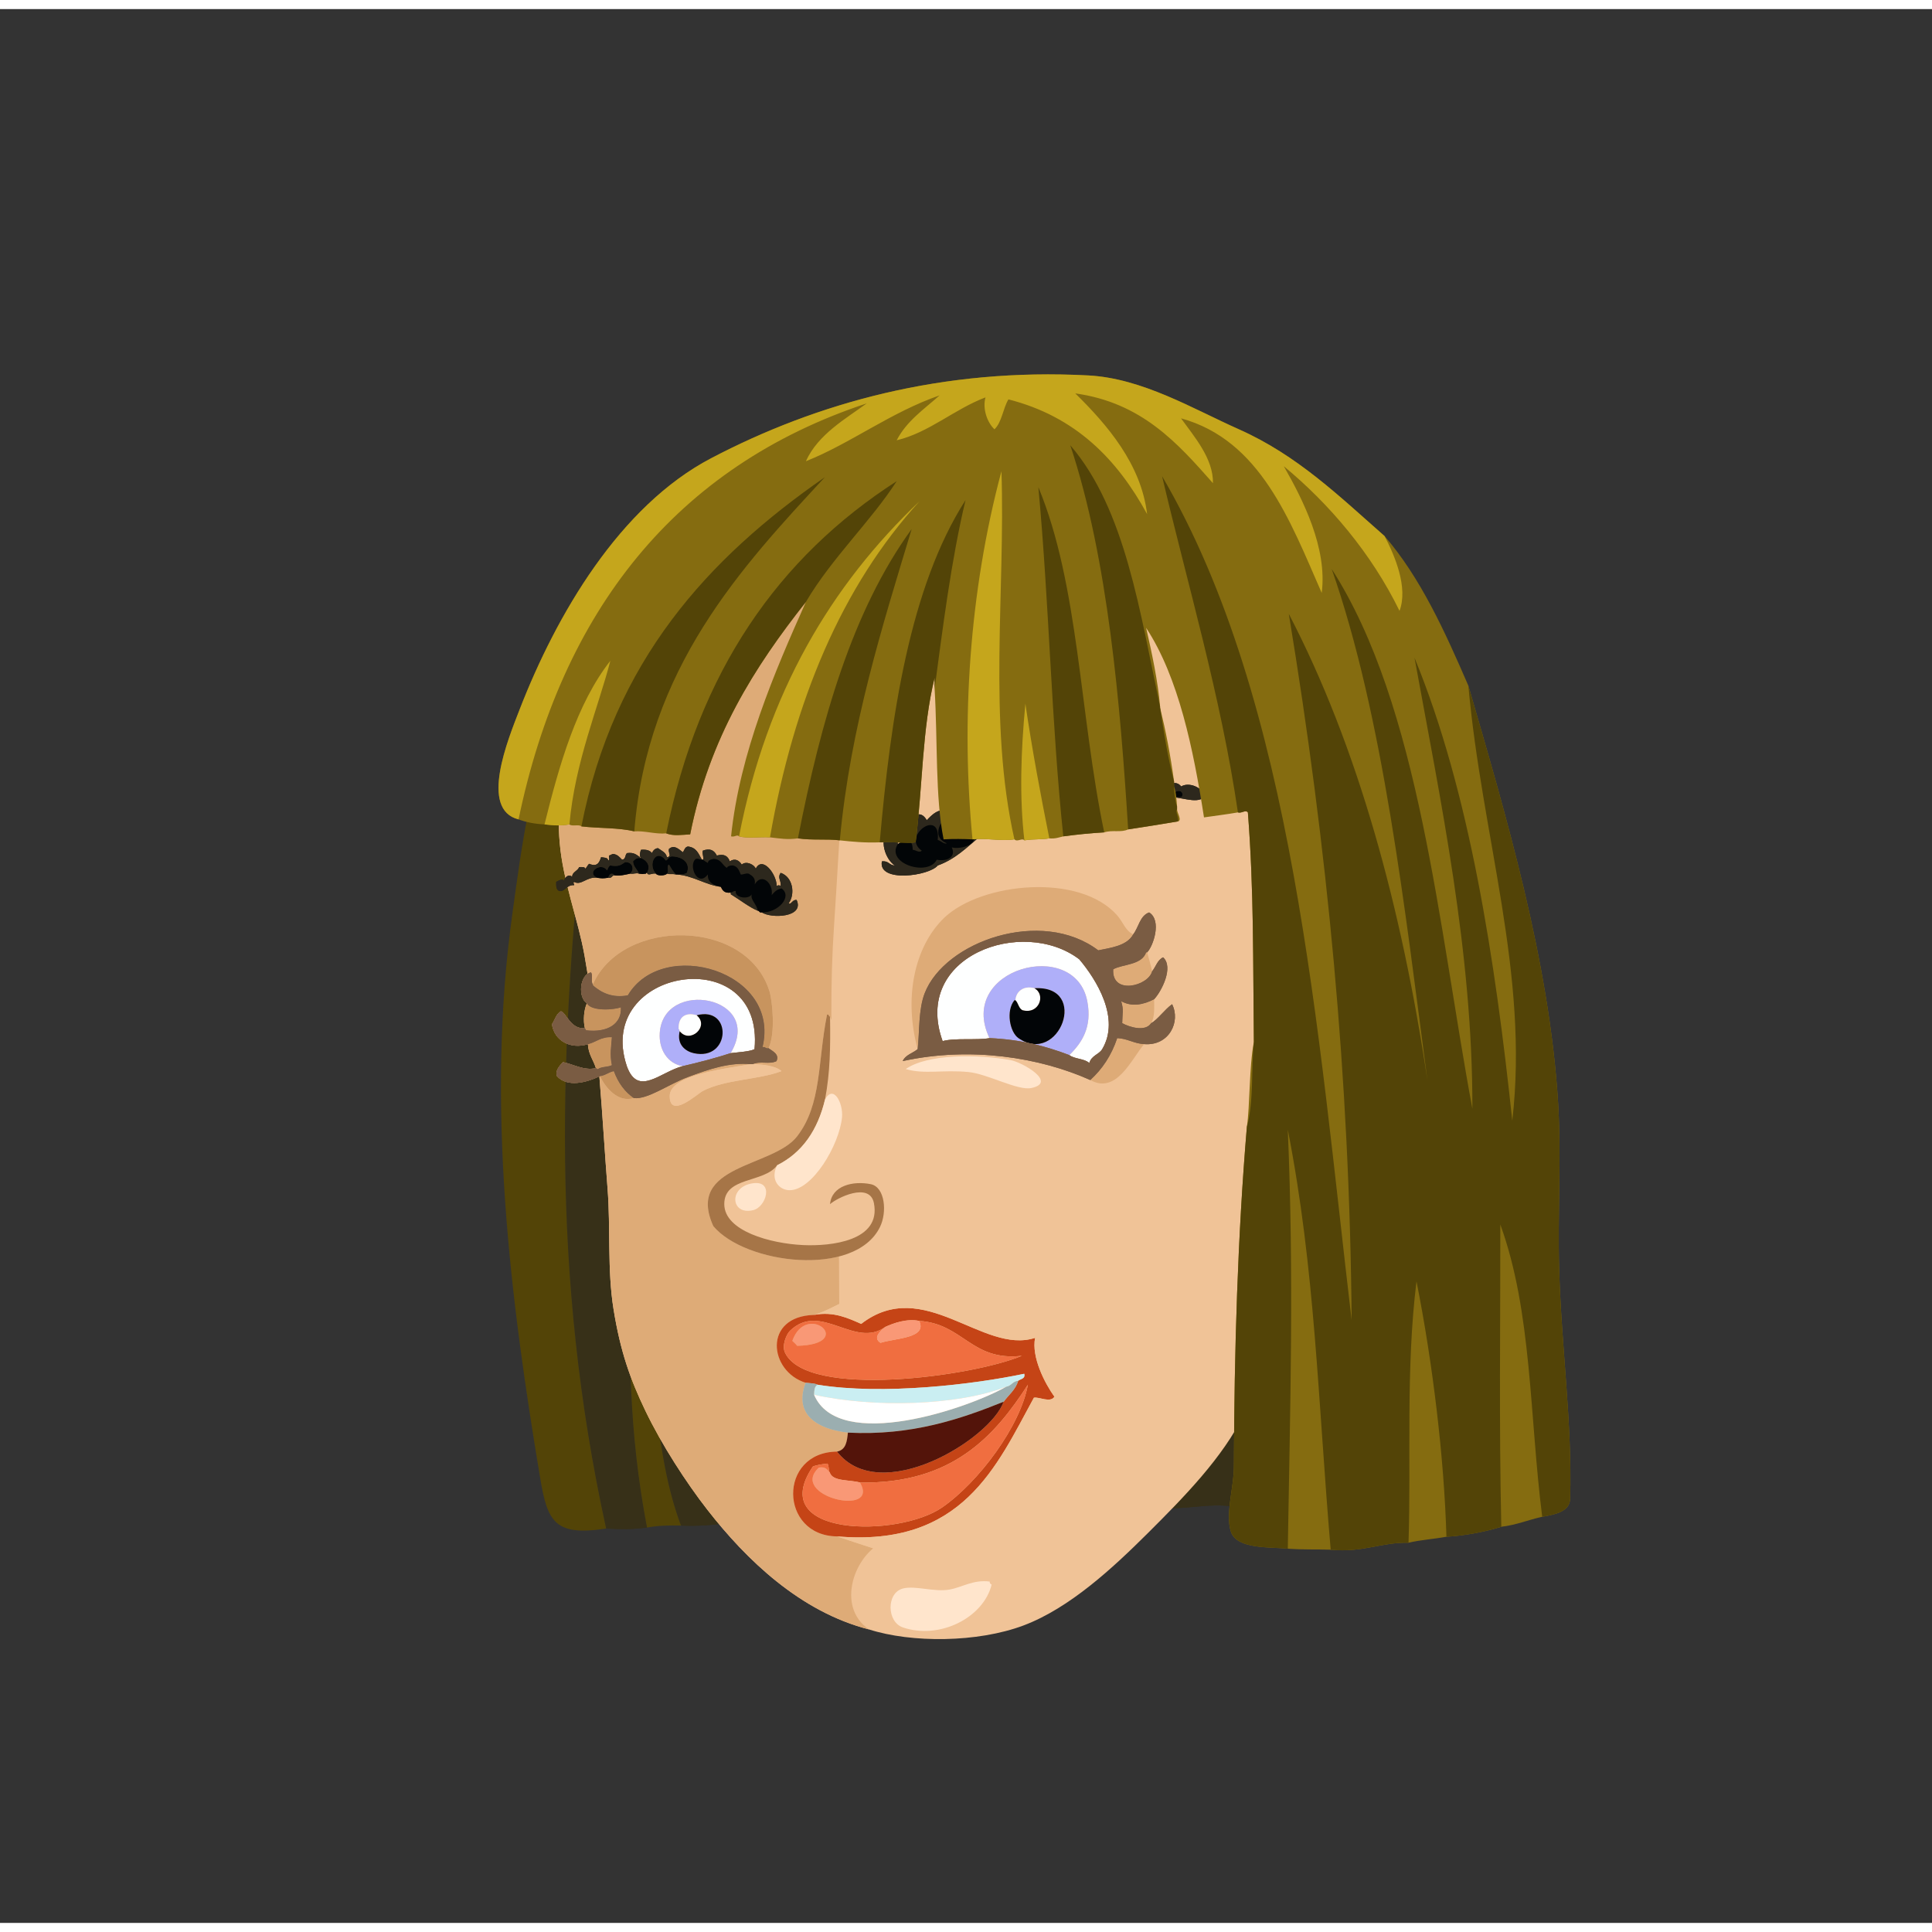 <svg xmlns="http://www.w3.org/2000/svg" width="387.295px" height="387.295px" viewBox="0 0 464.75 460.38"><rect x="0" y="0" width="464.75" height="460.38" fill="#333333" stroke="none"/><g transform="translate(24 24)"><g id="hair2"><g fill="" id="hair2" transform=""><g id="w02x">					<g>						<path fill-rule="evenodd" fill="#373018" d="M273.005,336.231c-6.958-0.97-12.009,0.997-18.96,0.239        c2.225-8.09,2.761-19.312,8.16-24.96c2.751-5.705,2.511-17.987,7.92-21.6c4.823-3.221,14.158-5.997,12.96,4.56        c2.437,0.844,4.419,2.141,4.8,5.04c10.89,2.718,2.032,35.834-7.92,36c-1.431,0.024-2.376-0.546-3.36-1.199        C275.774,335.321,273.43,334.816,273.005,336.231z"/>						<path fill-rule="evenodd" fill="#373018" d="M120.604,146.394c0.88,0,1.76,0,2.641,0c-0.268,29.018-5.025,63.091-2.641,89.277        c0.48-7.265-1.075-17.116,4.32-20.16c0.832,28.08,2.936,56.966,10.8,84c4.869-3.764,9.883,2.385,9.36,7.681        c5.198-1.736,7.414,3.391,7.68,8.16c9.381,1.339,5.411,16.028,9.84,22.319c-7.326,2.046-15.135,3.475-22.8,3.12        c-7.812-20.953-5.425-44.917-11.76-65.76c-1.022,22.291-0.798,43.274,3.6,66.24c-3.705,0.483-5.971,0.403-9.84,0.239        c-13.331-60.826-11.47-116.519-4.56-177.838c1.118-0.318,1.064,0.535,1.439,0.96        C119.04,158.08,119.95,152.961,120.604,146.394z"/>						<g>							<path fill-rule="evenodd" fill="#373018" d="M273.005,336.231c-6.958-0.97-12.009,0.997-18.96,0.239         c2.225-8.09,2.761-19.312,8.16-24.96c2.751-5.705,2.511-17.987,7.92-21.6c4.823-3.221,14.158-5.997,12.96,4.56         c2.437,0.844,4.419,2.141,4.8,5.04c10.89,2.718,2.032,35.834-7.92,36c-1.431,0.024-2.376-0.546-3.36-1.199         C275.774,335.321,273.43,334.816,273.005,336.231z"/>							<path fill-rule="evenodd" fill="#373018" d="M120.604,146.394c0.88,0,1.76,0,2.641,0         c-0.268,29.018-5.025,63.091-2.641,89.277c0.48-7.265-1.075-17.116,4.32-20.16c0.832,28.08,2.936,56.966,10.8,84         c4.869-3.764,9.883,2.385,9.36,7.681c5.198-1.736,7.414,3.391,7.68,8.16c9.381,1.339,5.411,16.028,9.84,22.319         c-7.326,2.046-15.135,3.475-22.8,3.12c-7.812-20.953-5.425-44.917-11.76-65.76c-1.022,22.291-0.798,43.274,3.6,66.24         c-3.705,0.483-5.971,0.403-9.84,0.239c-13.331-60.826-11.47-116.519-4.56-177.838c1.118-0.318,1.064,0.535,1.439,0.96         C119.04,158.08,119.95,152.961,120.604,146.394z"/>						</g>					</g>					<path fill-rule="evenodd" fill="#534407" d="M120.604,146.394c-0.654,6.567-1.564,11.687-1.92,18.239       c-0.375-0.425-0.321-1.278-1.439-0.96c-6.91,61.319-8.771,117.012,4.56,177.838c-12.296,1.897-14.1-1.601-15.84-12       c-7.272-43.446-13.092-90.083-6.72-135.838c2.205-15.833,4.536-35.133,11.52-47.52c0.556,1.176,0.398,1.643,0.48,3.359       c0.542,0.526,0.563-1.505,1.92-0.96c0.333,0.675,0.634,1.38,0.239,2.16C115.866,149.335,116.91,146.539,120.604,146.394z"/>					<path fill-rule="evenodd" fill="#534407" d="M139.805,340.791c-2.949-0.068-5.736,0.023-8.16,0.48       c-4.397-22.966-4.622-43.949-3.6-66.24C134.38,295.874,131.993,319.838,139.805,340.791z"/>					<path fill-rule="evenodd" fill="#534407" d="M273.005,336.231c0.425-1.415,2.77-0.91,3.6-1.92       c0.984,0.653,1.93,1.224,3.36,1.199c9.952-0.166,18.81-33.282,7.92-36c-0.381-2.899-2.363-4.196-4.8-5.04       c1.198-10.557-8.137-7.78-12.96-4.56c-5.409,3.612-5.169,15.895-7.92,21.6c-5.399,5.648-5.936,16.87-8.16,24.96       c-7.907,0.401-17.987,1.831-26.16-0.96c0.384-1.136,2.158-0.882,3.36-1.199c-18.796-0.782-42.456,1.824-61.2,0.96       c-3.549-0.164-5,0.242-7.44,2.399c-4.429-6.291-0.459-20.98-9.84-22.319c-0.266-4.77-2.481-9.896-7.68-8.16       c0.522-5.296-4.491-11.444-9.36-7.681c-7.864-27.034-9.968-55.92-10.8-84c-5.396,3.044-3.84,12.896-4.32,20.16       c-2.385-26.186,2.373-60.26,2.641-89.277c2.605,0.515,6.317-0.078,8.64,0.72c23.205-10.6,59.266-14.031,86.88-13.2       c0,2.4,0,4.8,0,7.2c30.327,3.063,66.799-9.096,73.68,17.52c0.358,1.384,0.998,2.971,1.44,4.32       c6.834,20.834,5.304,45.039,6.479,67.198c0.658,12.392,6.039,21.54,8.16,32.64c4.346,22.732,0.151,44.684-5.279,62.88       c-3.243,0.758-6.604,1.396-9.841,2.16c5.356-0.819,6.088,7.497,0.24,6.72c-0.264,0.358,1.312,0.919,0.72,2.4       C288.546,340.126,279.652,336.71,273.005,336.231z"/>				</g>				</g></g><g id="head"><g fill="" id="head" transform=""><g id="w01">					<g>						<path fill="#F0C397" d="M215.269,75.138c-6.372-0.436-17.431,0.516-24.24,1.92c-21.273,4.393-37.566,14.768-49.92,27.121        c-14.961,14.962-33.078,41.033-30.479,72.239c0.787,9.466,4.43,18.475,5.998,27.36c3.434,19.44,4.221,39.442,5.521,55.92        c0.756,9.586-0.09,19.566,1.439,29.041c1.645,10.182,3.992,16.814,7.68,24.479c3.947,8.203,9.791,17.225,14.881,23.76        c9.395,12.064,22.367,24.566,38.879,28.801c10.26,3.289,26.143,3.201,37.199-0.959c11.092-4.174,21.496-13.859,29.762-22.08        c8.588-8.545,18.27-18.359,23.279-28.801c3.135-6.535,6.086-14.68,9.119-22.801c2.617-6.998,5.07-19.279,5.521-26.639        c0.563-9.209,0.582-17.258,2.398-26.16c1.799-8.814,4.199-17.451,5.521-26.16c5.35-35.28,4.018-73.338-9.361-97.44        C274.913,90.319,250.784,75.375,215.269,75.138z"/>					</g>					<g>						<g>							<path fill-rule="evenodd" fill="#DEAB77" d="M215.269,75.138c-14.421,11.627-23.755,28.255-30.48,47.761         c-0.904,2.623-1.641,5.7-2.16,8.399c-3.854,20.059-4.426,42.213-6,65.28c-1.914,28.085,1.053,54.306,1.201,80.88         c0.129,23.158-0.357,46.602,10.799,67.201c-7.016,2.984-11.705,15.568-3.6,21.119c-16.512-4.234-29.484-16.736-38.879-28.801         c-5.09-6.535-10.934-15.557-14.881-23.76c-3.688-7.664-6.035-14.297-7.68-24.479c-1.529-9.475-0.684-19.455-1.439-29.041         c-1.301-16.479-2.088-36.48-5.521-55.92c-1.568-8.885-5.211-17.894-5.998-27.36c-2.6-31.206,15.518-57.277,30.479-72.239         c12.354-12.354,28.646-22.729,49.92-27.121C197.837,75.653,208.896,74.702,215.269,75.138z"/>							<path fill-rule="evenodd" fill="#FFE5CC" d="M214.069,354.259c-0.012,0.41,0.178,0.621,0.479,0.719         c-1.932,7.941-12.468,13.342-21.359,10.32c-3.877-1.316-4.016-8.291,0-9.359c2.965-0.787,7.592,0.934,11.28,0.24         C207.592,355.593,210.09,353.772,214.069,354.259z"/>						</g>					</g>				</g>			</g></g><g id="ears"><g fill="" id="ears" transform=""><g id="w06">					<path fill="none" d="M299.455,294.652c-1.865,0.455-3.826,0.814-5.04,1.92C294.062,300.747,300.944,297.841,299.455,294.652z"/>					<path fill="#F0C397" d="M326.814,249.292c1.351-7.002-1.339-14.233-5.279-18c-13.362-8.953-28.664-2.273-37.44,6.961       c-3.609,3.797-9.164,8.725-11.04,12.239c-2.447,4.587-1.952,17.168-1.68,21.601c0.35,5.703,0.471,13.945,4.56,17.279       c2.671,2.179,6.472,2.479,7.92,6.24c-0.422,23.699,41.519,6.182,24.96-12c-1.162-5.28,0.342-9.082,2.641-11.76       C317.228,265.126,324.658,260.473,326.814,249.292z M299.455,294.652c1.489,3.188-5.394,6.095-5.04,1.92       C295.629,295.467,297.59,295.107,299.455,294.652z"/>					<path fill-rule="evenodd" fill="#FFE5CC" d="M288.415,240.892c0.132-10.221,26.003-16.932,30-6.479       c2.701,7.066-8.156,4.726-9.601,1.2C300.321,233.647,292.981,237.649,288.415,240.892z"/>					<path fill-rule="evenodd" fill="#A67547" d="M310.975,253.132c-2.203,1.008,0.115-5.019-0.72-7.92       c-0.405-1.406-2.282-4.168-4.08-4.56c-11.5-2.502-17.813,13.269-21.12,20.88c4.552-2.211,13.313-3.604,17.04,0.96       c0.02,1.101,0.693,1.546,0.48,2.88c1.01,9.002-15.019,13.738-18.24,5.52c6.929,6.457,21.604-5.047,9.359-7.92       c-3.296-0.336-5.105,0.815-7.439,1.44c-1.436,0.165-1.748,1.452-3.601,1.2c1.142-8.869,9.111-22.344,17.761-26.16       C310.851,234.849,316.004,244.349,310.975,253.132z"/>					<path fill-rule="evenodd" fill="#C8945E" d="M310.975,253.132c-1.475,5.406-4.555,9.206-8.399,12.24       c0.213-1.334-0.461-1.779-0.48-2.88c-3.727-4.564-12.488-3.171-17.04-0.96c3.308-7.611,9.62-23.382,21.12-20.88       c1.798,0.392,3.675,3.153,4.08,4.56C311.09,248.113,308.771,254.14,310.975,253.132z"/>					<path fill-rule="evenodd" fill="#FFE5CC" d="M319.135,242.572c4.86-0.774,4.119,8.29-0.72,6.96       C315.615,248.763,315.854,243.095,319.135,242.572z"/>					<path fill-rule="evenodd" fill="#FFE5CC" d="M293.694,262.972c8.47,5.79-10.599,10.267-7.439,1.44       C288.589,263.787,290.398,262.636,293.694,262.972z"/>					<path fill-rule="evenodd" fill="#FEFFFF" d="M291.535,298.013c0.109,1.25,1.228,1.492,1.68,2.399       C292.67,307.858,283.112,296.94,291.535,298.013z"/>					<path fill-rule="evenodd" fill="#58777B" d="M290.575,296.572c0.649-0.009,3.151,0.152,3.84,0       c-0.354,4.175,6.529,1.269,5.04-1.92c1.069-4.961-4.497-5.009-8.16-6c-2.634-10.742,13.211-10.116,17.52-5.04       c16.559,18.182-25.382,35.699-24.96,12c0.909,0.131,1.5,0.58,2.641,0.48c-1.747,14.443,24.753,9.792,23.04-3.121       c0.173-0.732-0.246-0.874-0.24-1.439c0.682-1.646-0.001-3.995-1.2-4.561c-1.564-1.955-3.793-3.246-6.72-3.84       c-2.454-1.336-8.354-1.826-7.92,2.4c4.99,1.55,10.597,3.617,9.12,10.561c-0.767,3.6-5.383,7.217-9.36,4.319       c-0.452-0.907-1.57-1.149-1.68-2.399C291.377,297.37,290.848,297.1,290.575,296.572z"/>					<path fill-rule="evenodd" fill="#A9DBE4" d="M309.535,292.972c1.713,12.913-24.787,17.564-23.04,3.121       c1.308,0.211,2.38,0.659,4.08,0.479c0.272,0.527,0.802,0.798,0.96,1.44c-8.423-1.072,1.135,9.846,1.68,2.399       c3.978,2.897,8.594-0.72,9.36-4.319c1.477-6.943-4.13-9.011-9.12-10.561c-0.435-4.227,5.466-3.736,7.92-2.4       c-1.968-0.047-3.524,0.316-4.32,1.44c0.746,2.934,4.245,3.115,5.76,5.28C301.591,295.247,308.134,297.586,309.535,292.972z"/>					<path fill-rule="evenodd" fill="#A9DBE4" d="M308.095,286.972c1.199,0.565,1.882,2.914,1.2,4.561       C309.263,289.889,309.094,288.199,308.095,286.972z"/>					<path fill-rule="evenodd" fill="#FEFFFF" d="M301.375,283.132c2.927,0.594,5.155,1.885,6.72,3.84       c0.999,1.228,1.168,2.917,1.2,4.561c-0.006,0.565,0.413,0.707,0.24,1.439c-1.401,4.614-7.944,2.275-6.721-3.119       c-1.515-2.165-5.014-2.347-5.76-5.28C297.851,283.448,299.407,283.085,301.375,283.132z"/>				</g>				</g></g><g id="mouth"><g fill="" id="mouth" transform=""><g id="w21">					<path fill="#F0C397" d="M214.247,283.881c-2.472-1.723-4.104-5.666-7.555-6.24c-12.451-2.071-25.834,9.709-34.864,12.48       c-12.363,0.346-10.867,13.584-2.033,16.32c-2.961,7.742,2.939,11.197,10.169,12c-0.213,2.064-0.428,4.127-2.615,4.559       c-14.251,0.152-13.899,20.258,0,20.4c11.259,3.738,22.344,7.623,36.316,9.121c1.019-0.92,2.519-1.441,4.65-1.441       c1.523-1.061,2.709-2.4,4.357-3.359c2.141-6.131,7.461-11.289,8.426-18.24C233.863,309.557,229.123,294.246,214.247,283.881z"/>					<g>						<path fill-rule="evenodd" fill="#C54416" d="M171.828,290.121c4.75-0.914,8.342,0.855,11.331,2.16        c15.091-11.654,29.264,7.482,41.838,3.359c-0.911,4.625,2.313,10.904,4.648,14.16c-0.981,1.555-3.693-0.018-4.939,0.24        c-9.001,16.471-17.151,35.98-47.357,33.359c-13.899-0.143-14.251-20.248,0-20.4c10.33,13.293,36.802-2.869,40.093-12        c1.194-1.654,2.881-2.898,3.486-5.039c0.599-0.467,1.773-0.455,1.453-1.68c-12.104,2.555-33.929,5.182-49.681,2.639        c-0.713-0.371-1.892-0.357-2.906-0.479C160.961,303.705,159.465,290.467,171.828,290.121z M197.105,291.561        c-2.954-0.6-6.094,0.508-8.135,1.44c-7.377,5.373-15.592-6.21-22.953,0.96c-0.81,0.789-2.018,3.517-1.162,5.279        c5.4,11.125,45.138,5.693,56.946,0.721C209.624,301.315,207.765,292.243,197.105,291.561z M182.869,330.441        c-2.514-0.725-6.553-0.188-7.264-2.4c-0.379-0.566-0.123-1.658-0.581-2.16c-1.25,0.168-2.535,0.307-3.487,0.721        c-11.567,17.012,20.578,17.123,31.088,9.84c8.892-6.164,18.872-19.658,20.629-29.521        C215.33,319.178,205.112,330.813,182.869,330.441z"/>						<path fill-rule="evenodd" fill="#F99876" d="M167.762,297.561c-0.341-0.439-0.76-0.813-1.164-1.199        C170.041,286.633,182.177,297.219,167.762,297.561z"/>						<path fill-rule="evenodd" fill="#9BAEB0" d="M220.929,305.961c-0.605,2.141-2.292,3.385-3.486,5.039        c-10.293,4.152-22.164,8.23-37.478,7.441c-7.23-0.803-13.131-4.258-10.169-12c1.014,0.121,2.193,0.107,2.906,0.479        c-0.826,0.359-0.809,1.414-0.873,2.4c5.952,14.041,37.396,3.145,46.196-1.92C219.323,307.195,219.54,306.094,220.929,305.961z        "/>						<path fill-rule="evenodd" fill="#53140A" d="M217.442,311c-3.291,9.131-29.763,25.293-40.093,12        c2.187-0.432,2.402-2.494,2.615-4.559C195.279,319.23,207.149,315.152,217.442,311z"/>						<path fill-rule="evenodd" fill="#F0C397" d="M177.349,343.4c30.206,2.621,38.356-16.889,47.357-33.359        c1.246-0.258,3.958,1.314,4.939-0.24c-2.335-3.256-5.56-9.535-4.648-14.16c-12.574,4.123-26.748-15.014-41.838-3.359        c-2.989-1.305-6.58-3.074-11.331-2.16c9.03-2.771,22.414-14.552,34.864-12.48c3.45,0.574,5.083,4.518,7.555,6.24        c14.876,10.365,19.616,25.676,16.852,45.6c-0.965,6.951-6.285,12.109-8.426,18.24c-1.648,0.959-2.834,2.299-4.357,3.359        c-2.132,0-3.632,0.521-4.65,1.441C199.693,351.023,188.608,347.139,177.349,343.4z"/>						<path fill-rule="evenodd" fill="#F06E40" d="M197.105,291.561c10.66,0.683,12.519,9.755,24.697,8.4        c-11.809,4.973-51.546,10.404-56.946-0.721c-0.855-1.763,0.353-4.49,1.162-5.279c7.361-7.17,15.576,4.413,22.953-0.96        c-1.053,0.854-3.159,2.589-1.162,3.84C191.342,295.68,199.168,295.775,197.105,291.561z M166.598,296.361        c0.403,0.387,0.823,0.76,1.164,1.199C182.177,297.219,170.041,286.633,166.598,296.361z"/>						<path fill-rule="evenodd" fill="#CAEEF2" d="M220.929,305.961c-1.389,0.133-1.605,1.234-2.904,1.439        c-11.679,4.574-31.953,5.107-46.196,1.92c0.064-0.986,0.046-2.041,0.873-2.4c15.752,2.543,37.577-0.084,49.681-2.639        C222.702,305.506,221.527,305.494,220.929,305.961z"/>						<path fill-rule="evenodd" fill="#FFFFFF" d="M171.828,309.32c14.244,3.188,34.518,2.654,46.196-1.92        C209.224,312.465,177.78,323.361,171.828,309.32z"/>						<path fill-rule="evenodd" fill="#F99876" d="M175.605,328.041c0.71,2.213,4.75,1.676,7.264,2.4        c4.893,8.461-17.291,3.27-9.879-3.602C174.675,326.568,175.026,327.398,175.605,328.041z"/>						<path fill-rule="evenodd" fill="#F06E40" d="M175.605,328.041c-0.579-0.643-0.93-1.473-2.615-1.201        c-7.412,6.871,14.772,12.063,9.879,3.602c22.243,0.371,32.461-11.264,40.386-23.521c-1.757,9.863-11.737,23.357-20.629,29.521        c-10.511,7.283-42.655,7.172-31.088-9.84c0.953-0.414,2.237-0.553,3.487-0.721        C175.482,326.383,175.226,327.475,175.605,328.041z"/>						<path fill-rule="evenodd" fill="#F99876" d="M188.97,293.001c2.041-0.933,5.181-2.04,8.135-1.44        c2.063,4.215-5.763,4.119-9.297,5.28C185.812,295.59,187.917,293.855,188.97,293.001z"/>					</g>				</g>				</g></g><g id="eyes"><g fill="" id="eyes" transform=""><g id="w09">					<path fill="none" d="M231.789,215.234c-0.042-0.133-0.092-0.262-0.145-0.391C231.697,214.972,231.747,215.102,231.789,215.234z       "/>					<path fill="none" d="M231.543,214.602c-0.063-0.137-0.138-0.269-0.215-0.399C231.405,214.333,231.479,214.465,231.543,214.602z       "/>					<path fill="none" d="M231.957,215.903c-0.026-0.137-0.057-0.271-0.093-0.405C231.899,215.632,231.931,215.767,231.957,215.903z       "/>					<path fill="none" d="M233.229,227.621c-0.688-0.263-1.385-0.517-2.091-0.763C231.844,227.104,232.54,227.358,233.229,227.621z"/>					<path fill="none" d="M214.03,223.541c0.873,0.035,1.725,0.093,2.563,0.163C215.756,223.633,214.903,223.576,214.03,223.541z"/>					<path fill="none" d="M232.048,216.604c-0.011-0.145-0.024-0.288-0.045-0.43C232.023,216.316,232.037,216.46,232.048,216.604z"/>					<path fill="none" d="M231.216,214.008c-0.121-0.188-0.255-0.369-0.404-0.541C230.961,213.639,231.095,213.82,231.216,214.008z"/>					<path fill="none" d="M230.614,221.732c0.087-0.132,0.172-0.264,0.252-0.4C230.786,221.469,230.701,221.602,230.614,221.732z"/>					<path fill="none" d="M225.524,224.949c0.176-0.012,0.349-0.027,0.519-0.055C225.873,224.922,225.7,224.938,225.524,224.949z"/>					<path fill="none" d="M222.078,224.184c0.125,0.063,0.249,0.119,0.374,0.173C222.327,224.301,222.204,224.247,222.078,224.184z"/>					<path fill="none" d="M224.829,211.541c0.395-0.023,0.767-0.025,1.125-0.014C225.596,211.516,225.224,211.518,224.829,211.541z"/>					<path fill="none" d="M220.989,223.541c0.26,0.179,0.516,0.332,0.77,0.473C221.504,223.871,221.248,223.72,220.989,223.541z"/>					<path fill="none" d="M218.973,223.96c-0.257-0.033-0.524-0.058-0.784-0.087C218.449,223.902,218.715,223.927,218.973,223.96z"/>					<path fill="none" d="M221.032,224.264c0.058,0.01,0.117,0.019,0.176,0.028C221.149,224.282,221.09,224.273,221.032,224.264z"/>					<path fill="none" d="M223.352,224.692c0.007,0.002,0.015,0.005,0.022,0.008c0.001,0,0.002,0,0.004,0.001       C223.369,224.698,223.36,224.695,223.352,224.692z"/>					<path fill="none" d="M231.009,221.079c0.074-0.136,0.145-0.272,0.212-0.412C231.153,220.807,231.083,220.943,231.009,221.079z"/>					<path fill="none" d="M225.294,224.968c-0.255,0.007-0.514,0.001-0.777-0.026c0.001,0,0.002,0,0.002,0       C224.782,224.969,225.04,224.975,225.294,224.968z"/>					<path fill="none" d="M230.143,222.375c0.109-0.135,0.217-0.271,0.317-0.414C230.359,222.104,230.252,222.24,230.143,222.375z"/>					<path fill="none" d="M230.804,213.458c-0.15-0.172-0.318-0.333-0.498-0.486C230.485,213.125,230.653,213.286,230.804,213.458z"/>					<path fill="none" d="M230.115,212.827c-0.128-0.1-0.259-0.197-0.401-0.286C229.856,212.63,229.987,212.728,230.115,212.827z"/>					<path fill="none" d="M229.457,212.395c-0.138-0.077-0.28-0.151-0.43-0.219C229.177,212.243,229.319,212.317,229.457,212.395z"/>					<path fill="none" d="M231.343,220.403c0.064-0.144,0.121-0.288,0.178-0.435C231.464,220.115,231.407,220.26,231.343,220.403z"/>					<path fill="none" d="M232.065,216.869c0.006,0.159,0.003,0.32-0.003,0.481C232.068,217.189,232.071,217.028,232.065,216.869z"/>					<path fill="none" d="M231.617,219.71c0.056-0.161,0.103-0.323,0.149-0.485C231.72,219.387,231.673,219.549,231.617,219.71z"/>					<path fill="none" d="M226.764,224.729c-0.147,0.044-0.299,0.079-0.451,0.111C226.465,224.808,226.616,224.772,226.764,224.729z       "/>					<path fill="none" d="M228.722,212.05c-0.154-0.061-0.315-0.115-0.481-0.166C228.406,211.935,228.567,211.989,228.722,212.05z"/>					<path fill="none" d="M227.456,224.475c-0.139,0.061-0.279,0.115-0.422,0.165C227.177,224.59,227.317,224.535,227.456,224.475z"/>					<path fill="none" d="M228.944,223.578c0.383-0.306,0.737-0.651,1.06-1.029C229.682,222.927,229.327,223.272,228.944,223.578z"/>					<path fill="none" d="M228.12,224.137c-0.134,0.078-0.27,0.153-0.407,0.221C227.851,224.29,227.986,224.215,228.12,224.137z"/>					<path fill="none" d="M227.896,211.787c-0.178-0.045-0.365-0.081-0.555-0.114C227.53,211.706,227.718,211.742,227.896,211.787z"/>					<path fill="none" d="M226.976,211.611c-0.217-0.029-0.447-0.046-0.679-0.061C226.528,211.565,226.759,211.582,226.976,211.611z       "/>					<path fill="none" d="M228.767,223.708c-0.137,0.103-0.274,0.202-0.418,0.294C228.492,223.91,228.63,223.811,228.767,223.708z"/>					<path fill="none" d="M231.829,219.004c0.119-0.475,0.197-0.953,0.228-1.428C232.026,218.051,231.948,218.529,231.829,219.004z"/>					<path fill="#F0C397" d="M193.874,230.98c4.563,1.332,8.833,0.112,15.116,0.721c4.598,0.444,11.837,4.539,15.121,3.84       c6.301-1.342-2.184-6.209-5.041-6.72C211.11,227.397,199.139,227.311,193.874,230.98z"/>					<path fill="#F0C397" d="M238.27,233.621c6.325,3.505,9.886-5.011,12.96-8.641c6.015,0.492,8.831-5.413,6.721-9.6       c-1.779,1.263-3.558,3.801-5.041,4.56c0.863-1.297,0.744-3.576,0.721-5.76c1.759-1.864,4.773-7.702,2.16-10.079       c-1.367,0.633-1.738,2.263-2.641,3.36c-0.343-1.577-0.791-3.048-1.199-4.56c1.43-1.432,3.611-7.646,0.479-9.6       c-2.241,0.799-2.502,3.578-3.84,5.28c-1.898-0.901-2.374-2.888-3.841-4.561c-9.025-10.292-32.582-7.918-41.518,0.48       c-7.409,7.056-9.824,19.608-6.479,31.679c-1.169,0.99-2.943,1.376-3.6,2.88C209.525,225.491,226.11,228.179,238.27,233.621z        M221.759,224.014c-0.254-0.141-0.51-0.294-0.77-0.473C221.248,223.72,221.504,223.871,221.759,224.014z M222.452,224.356       c-0.125-0.054-0.249-0.11-0.374-0.173C222.204,224.247,222.327,224.301,222.452,224.356z M226.043,224.895       c-0.17,0.027-0.343,0.043-0.519,0.055C225.7,224.938,225.873,224.922,226.043,224.895z M224.829,211.541       c0.395-0.023,0.767-0.025,1.125-0.014C225.596,211.516,225.224,211.518,224.829,211.541z M218.973,223.96       c-0.258-0.033-0.523-0.058-0.784-0.087C218.448,223.902,218.716,223.927,218.973,223.96z M223.352,224.692       c0.009,0.003,0.018,0.006,0.026,0.009c-0.002-0.001-0.003-0.001-0.004-0.001C223.366,224.697,223.358,224.694,223.352,224.692z        M221.208,224.292c-0.059-0.01-0.118-0.019-0.176-0.028C221.09,224.273,221.149,224.282,221.208,224.292z M225.294,224.968       c-0.254,0.007-0.512,0.001-0.775-0.026c0,0-0.001,0-0.002,0C224.78,224.969,225.039,224.975,225.294,224.968z M228.944,223.578       c0.383-0.306,0.737-0.651,1.06-1.029C229.682,222.927,229.327,223.272,228.944,223.578z M226.313,224.84       c0.152-0.032,0.304-0.067,0.451-0.111C226.616,224.772,226.465,224.808,226.313,224.84z M227.034,224.64       c0.143-0.05,0.283-0.104,0.422-0.165C227.317,224.535,227.177,224.59,227.034,224.64z M227.713,224.357       c0.138-0.067,0.273-0.143,0.407-0.221C227.986,224.215,227.851,224.29,227.713,224.357z M228.349,224.002       c0.144-0.092,0.281-0.191,0.418-0.294C228.63,223.811,228.492,223.91,228.349,224.002z M226.297,211.551       c0.231,0.015,0.462,0.031,0.679,0.061C226.759,211.582,226.528,211.565,226.297,211.551z M227.341,211.673       c0.189,0.033,0.377,0.069,0.555,0.114C227.718,211.742,227.53,211.706,227.341,211.673z M228.24,211.884       c0.166,0.051,0.327,0.105,0.481,0.166C228.567,211.989,228.406,211.935,228.24,211.884z M229.027,212.176       c0.149,0.067,0.292,0.142,0.43,0.219C229.319,212.317,229.177,212.243,229.027,212.176z M230.866,221.332       c-0.08,0.137-0.165,0.269-0.252,0.4C230.701,221.602,230.786,221.469,230.866,221.332z M230.46,221.961       c-0.101,0.143-0.208,0.279-0.317,0.414C230.252,222.24,230.359,222.104,230.46,221.961z M229.714,212.541       c0.143,0.089,0.273,0.187,0.401,0.286C229.987,212.728,229.856,212.63,229.714,212.541z M230.306,212.972       c0.18,0.153,0.348,0.314,0.498,0.486C230.653,213.286,230.485,213.125,230.306,212.972z M232.065,216.869       c0.006,0.159,0.003,0.32-0.003,0.481C232.068,217.189,232.071,217.028,232.065,216.869z M232.057,217.576       c-0.03,0.475-0.108,0.953-0.228,1.428C231.948,218.529,232.026,218.051,232.057,217.576z M231.767,219.225       c-0.047,0.162-0.094,0.324-0.149,0.485C231.673,219.549,231.72,219.387,231.767,219.225z M231.521,219.969       c-0.057,0.146-0.113,0.291-0.178,0.435C231.407,220.26,231.464,220.115,231.521,219.969z M231.221,220.667       c-0.067,0.14-0.138,0.276-0.212,0.412C231.083,220.943,231.153,220.807,231.221,220.667z M230.812,213.467       c0.149,0.172,0.283,0.354,0.404,0.541C231.095,213.82,230.961,213.639,230.812,213.467z M231.328,214.202       c0.077,0.131,0.151,0.263,0.215,0.399C231.479,214.465,231.405,214.333,231.328,214.202z M231.645,214.844       c0.053,0.129,0.103,0.258,0.145,0.391C231.747,215.102,231.697,214.972,231.645,214.844z M231.864,215.498       c0.036,0.134,0.066,0.269,0.093,0.405C231.931,215.767,231.899,215.632,231.864,215.498z M232.003,216.175       c0.021,0.142,0.034,0.285,0.045,0.43C232.037,216.46,232.023,216.316,232.003,216.175z M216.593,223.704       c-0.838-0.07-1.689-0.128-2.563-0.163C214.903,223.576,215.756,223.633,216.593,223.704z M231.139,226.858       c0.706,0.246,1.402,0.5,2.091,0.763C232.54,227.358,231.844,227.104,231.139,226.858z"/>					<path fill="#F0C397" d="M162.784,229.08c0.779-1.682-0.977-2.413-1.92-3.12c1.74-3.466,0.938-11.425,0.24-13.68       c-5.454-17.621-35.34-17.767-42.48-1.679c-0.57-0.549,0.089-2.327-0.48-2.878c-2.701,0.564-3.185,6.023-0.96,7.437       c-0.696,1.461-0.958,4.101-0.48,6c-3.48,0.295-4.454-3.705-5.76-4.08c-1.148,0.612-1.458,2.062-2.16,3.12       c0.534,3.913,4.359,6.11,8.64,4.8c0.112,2.448,1.333,3.786,1.92,5.76c-2.884,0.662-5.396-0.957-7.92-1.439       c-0.765,0.816-1.94,2.021-1.44,3.359c2.433,2.779,7.131,1.554,10.32,0c1.389,2.84,4.357,6.43,8.16,5.28       c3.299,0.402,8.372-3.322,12.96-5.04c5.337-1.998,10.083-3.564,15.12-3.12c-5.319,1.037-19.44,2.395-19.44,7.681       c0,5.612,6.614-0.505,7.92-1.2c5.319-2.834,13.512-2.699,18.96-4.8c-1.443-1.375-4.939-1.645-6.96-1.681       C159.056,228.953,160.982,229.945,162.784,229.08z"/>					<path fill-rule="evenodd" fill="#DEAB77" d="M248.59,198.582c-1.534,2.875-5.847,3.272-8.4,3.84       c-13.697-10.357-36.934-2.143-41.756,10.319c-1.522,3.931-1.218,9.224-1.681,13.439c-3.346-12.07-0.931-24.623,6.479-31.679       c8.936-8.398,32.492-10.772,41.518-0.48C246.216,195.694,246.691,197.681,248.59,198.582z"/>					<path fill-rule="evenodd" fill="#C8945E" d="M160.864,225.96c-0.734,0.174-0.706-0.414-1.44-0.24       c4.453-18.368-24.065-26.61-32.4-12.479c-3.78,0.702-6.396-0.665-8.4-2.399c0-0.08,0-0.159,0-0.239       c7.14-16.088,37.026-15.942,42.48,1.679C161.802,214.535,162.604,222.494,160.864,225.96z"/>					<path fill-rule="evenodd" fill="#FEFFFF" d="M233.229,227.621c3.056-2.996,5.515-6.739,4.32-12.96       c-2.979-15.514-31.559-7.862-23.52,8.88c-3.012,0.555-8.348-0.099-11.279,0.72c-7.403-20.555,19.314-30.021,32.879-19.679       c4.094,4.839,9.934,14.181,5.52,21.599c-0.783,1.317-2.547,1.469-3.119,3.36C236.898,228.432,234.485,228.605,233.229,227.621z       "/>					<path fill-rule="evenodd" fill="#DEAB77" d="M251.95,202.901c0.408,1.512,0.856,2.983,1.199,4.56       c-0.916,3.568-9.767,5.777-9.359-0.48c2.296-1.264,6.848-0.959,7.92-4.08C251.79,202.901,251.87,202.901,251.95,202.901z"/>					<path fill-rule="evenodd" fill="#AFAFF9" d="M233.229,227.621c-5.619-2.141-11.742-3.777-19.199-4.08       c-8.039-16.742,20.541-24.394,23.52-8.88C238.744,220.882,236.285,224.625,233.229,227.621z M220.27,214.421       c-0.08,0-0.159,0-0.239,0c-2.105,2.532-1.131,7.673,0.959,9.12c9.799,6.783,17.194-12.779,3.84-12       C222.45,210.857,220.431,212.137,220.27,214.421z"/>					<path fill-rule="evenodd" fill="#FEFFFF" d="M151.744,227.16c8.24-13.73-16.243-18.139-17.04-4.8       c-0.233,3.9,1.855,7.294,5.52,7.92c-5.35,1.361-10.76,7.504-13.44,0c-7.964-23.763,33.194-30.275,30.72-4.08       C156.353,226.775,153.87,226.9,151.744,227.16z"/>					<path fill-rule="evenodd" fill="#FEFFFF" d="M224.829,211.541c2.825,1.51,1.159,6.387-2.879,5.28       c-0.916-0.444-0.984-1.737-1.681-2.4C220.431,212.137,222.45,210.857,224.829,211.541z"/>					<path fill-rule="evenodd" fill="#020507" d="M224.829,211.541c13.354-0.779,5.959,18.783-3.84,12       c-2.09-1.447-3.064-6.588-0.959-9.12c0.08,0,0.159,0,0.239,0c0.696,0.663,0.765,1.956,1.681,2.4       C225.988,217.928,227.654,213.051,224.829,211.541z"/>					<path fill-rule="evenodd" fill="#AFAFF9" d="M151.744,227.16c-3.693,1.187-7.553,2.206-11.52,3.12       c-3.665-0.626-5.753-4.02-5.52-7.92C135.501,209.021,159.984,213.43,151.744,227.16z M139.504,221.88       c-0.789,3.265,1.473,4.856,3.36,5.28c8.896,1.997,9.411-11.411,0.72-9.12c-2.792-0.827-4.492,0.535-4.32,3.36       C139.498,221.406,139.451,221.694,139.504,221.88z"/>					<path fill-rule="evenodd" fill="#C8945E" d="M117.184,215.16c1.03,2.019,6.678,1.577,8.16,0.96       c0.273,3.983-3.248,6.169-8.4,5.52c0-0.24-0.194-0.285-0.24-0.479C116.226,219.261,116.488,216.621,117.184,215.16z"/>					<path fill-rule="evenodd" fill="#DEAB77" d="M253.63,214.181c0.023,2.184,0.143,4.463-0.721,5.76       c-1.393,2.152-5.234,0.947-6.959,0c0.059-2.746,0.391-3.047-0.24-5.279C248.288,216.077,251.046,215.509,253.63,214.181z"/>					<path fill-rule="evenodd" fill="#FEFFFF" d="M143.584,218.04c3.193,2.62-1.569,6.987-4.08,3.84       c-0.054-0.186-0.007-0.474-0.24-0.479C139.092,218.575,140.792,217.213,143.584,218.04z"/>					<path fill-rule="evenodd" fill="#020507" d="M139.504,221.88c2.511,3.147,7.273-1.22,4.08-3.84       c8.691-2.291,8.176,11.117-0.72,9.12C140.977,226.736,138.715,225.145,139.504,221.88z"/>					<path fill-rule="evenodd" fill="#C8945E" d="M119.344,230.76c-0.586-1.974-1.808-3.312-1.92-5.76       c1.99-0.489,3.146-1.814,5.76-1.68c-0.143,2.283-0.543,4.06,0,6.72c-0.944,0.496-2.569,0.311-3.36,0.96       C119.583,231.001,119.539,230.806,119.344,230.76z"/>					<path fill-rule="evenodd" fill="#DEAB77" d="M251.229,224.98c-3.074,3.63-6.635,12.146-12.96,8.641       c2.892-2.628,5.103-5.938,6.479-10.08C247.286,223.645,248.722,224.849,251.229,224.98z"/>					<path fill-rule="evenodd" fill="#FFE5CC" d="M193.874,230.98c5.265-3.67,17.237-3.583,25.196-2.159       c2.857,0.511,11.342,5.378,5.041,6.72c-3.284,0.699-10.523-3.396-15.121-3.84C202.707,231.093,198.437,232.313,193.874,230.98z       "/>					<path fill-rule="evenodd" fill="#F0C397" d="M156.544,229.8c0.16,0,0.32,0,0.48,0c2.021,0.036,5.517,0.306,6.96,1.681       c-5.448,2.101-13.641,1.966-18.96,4.8c-1.306,0.695-7.92,6.813-7.92,1.2C137.104,232.194,151.225,230.837,156.544,229.8z"/>					<path fill-rule="evenodd" fill="#C8945E" d="M128.464,237.96c-3.803,1.149-6.771-2.44-8.16-5.28       c1.357-0.163,2.087-0.952,3.36-1.199C124.675,234.229,126.234,236.431,128.464,237.96z"/>					<path fill-rule="evenodd" fill="#7A5C43" d="M238.27,233.621c-12.159-5.442-28.744-8.13-45.116-4.561       c0.656-1.504,2.431-1.89,3.6-2.88c0.463-4.216,0.158-9.509,1.681-13.439c4.822-12.462,28.059-20.677,41.756-10.319       c2.554-0.567,6.866-0.965,8.4-3.84c1.338-1.702,1.599-4.481,3.84-5.28c3.132,1.953,0.95,8.168-0.479,9.6c-0.08,0-0.16,0-0.24,0       c-1.072,3.12-5.624,2.815-7.92,4.08c-0.407,6.257,8.443,4.048,9.359,0.48c0.902-1.097,1.273-2.727,2.641-3.36       c2.613,2.377-0.401,8.215-2.16,10.079c-2.584,1.328-5.342,1.896-7.92,0.48c0.631,2.232,0.299,2.533,0.24,5.279       c1.725,0.947,5.566,2.152,6.959,0c1.483-0.759,3.262-3.297,5.041-4.56c2.11,4.187-0.706,10.092-6.721,9.6       c-2.508-0.132-3.943-1.336-6.48-1.439C243.372,227.684,241.161,230.993,238.27,233.621z M214.03,223.541       c7.457,0.303,13.58,1.939,19.199,4.08c1.256,0.984,3.669,0.811,4.801,1.92c0.572-1.892,2.336-2.043,3.119-3.36       c4.414-7.418-1.426-16.759-5.52-21.599c-13.564-10.343-40.282-0.876-32.879,19.679       C205.683,223.442,211.019,224.096,214.03,223.541z"/>					<path fill-rule="evenodd" fill="#7A5C43" d="M118.625,210.602c0,0.08,0,0.159,0,0.239c2.004,1.734,4.62,3.102,8.4,2.399       c8.335-14.131,36.853-5.889,32.4,12.479c0.734-0.174,0.706,0.414,1.44,0.24c0.943,0.707,2.699,1.438,1.92,3.12       c-1.802,0.865-3.728-0.127-5.76,0.72c-0.16,0-0.32,0-0.48,0c-5.037-0.444-9.783,1.122-15.12,3.12       c-4.588,1.718-9.661,5.442-12.96,5.04c-2.23-1.529-3.79-3.73-4.8-6.479c-1.273,0.247-2.003,1.036-3.36,1.199       c-3.189,1.554-7.887,2.779-10.32,0c-0.5-1.338,0.675-2.543,1.44-3.359c2.523,0.482,5.036,2.102,7.92,1.439       c0.194,0.046,0.239,0.241,0.48,0.24c0.791-0.649,2.416-0.464,3.36-0.96c-0.543-2.66-0.143-4.437,0-6.72       c-2.614-0.135-3.77,1.19-5.76,1.68c-4.281,1.311-8.106-0.887-8.64-4.8c0.702-1.059,1.012-2.508,2.16-3.12       c1.306,0.375,2.279,4.375,5.76,4.08c0.046,0.194,0.241,0.239,0.24,0.479c5.152,0.649,8.673-1.536,8.4-5.52       c-1.482,0.617-7.13,1.059-8.16-0.96c-2.225-1.413-1.741-6.872,0.96-7.437C118.714,208.274,118.055,210.053,118.625,210.602z        M140.224,230.28c3.967-0.914,7.827-1.934,11.52-3.12c2.126-0.26,4.608-0.385,5.76-0.96c2.474-26.195-38.685-19.683-30.72,4.08       C129.464,237.784,134.874,231.642,140.224,230.28z"/>					<path fill-rule="evenodd" fill="#7A5C43" d="M238.27,233.621c-12.159-5.442-28.744-8.13-45.116-4.561       c0.656-1.504,2.431-1.89,3.6-2.88c0.463-4.216,0.158-9.509,1.681-13.439c4.822-12.462,28.059-20.677,41.756-10.319       c2.554-0.567,6.866-0.965,8.4-3.84c1.338-1.702,1.599-4.481,3.84-5.28c3.132,1.953,0.95,8.168-0.479,9.6c-0.08,0-0.16,0-0.24,0       c-1.072,3.12-5.624,2.815-7.92,4.08c-0.407,6.257,8.443,4.048,9.359,0.48c0.902-1.097,1.273-2.727,2.641-3.36       c2.613,2.377-0.401,8.215-2.16,10.079c-2.584,1.328-5.342,1.896-7.92,0.48c0.631,2.232,0.299,2.533,0.24,5.279       c1.725,0.947,5.566,2.152,6.959,0c1.483-0.759,3.262-3.297,5.041-4.56c2.11,4.187-0.706,10.092-6.721,9.6       c-2.508-0.132-3.943-1.336-6.48-1.439C243.372,227.684,241.161,230.993,238.27,233.621z M214.03,223.541       c7.457,0.303,13.58,1.939,19.199,4.08c1.256,0.984,3.669,0.811,4.801,1.92c0.572-1.892,2.336-2.043,3.119-3.36       c4.414-7.418-1.426-16.759-5.52-21.599c-13.564-10.343-40.282-0.876-32.879,19.679       C205.683,223.442,211.019,224.096,214.03,223.541z"/>					<path fill-rule="evenodd" fill="#7A5C43" d="M118.625,210.602c0,0.08,0,0.159,0,0.239c2.004,1.734,4.62,3.102,8.4,2.399       c8.335-14.131,36.853-5.889,32.4,12.479c0.734-0.174,0.706,0.414,1.44,0.24c0.943,0.707,2.699,1.438,1.92,3.12       c-1.802,0.865-3.728-0.127-5.76,0.72c-0.16,0-0.32,0-0.48,0c-5.037-0.444-9.783,1.122-15.12,3.12       c-4.588,1.718-9.661,5.442-12.96,5.04c-2.23-1.529-3.79-3.73-4.8-6.479c-1.273,0.247-2.003,1.036-3.36,1.199       c-3.189,1.554-7.887,2.779-10.32,0c-0.5-1.338,0.675-2.543,1.44-3.359c2.523,0.482,5.036,2.102,7.92,1.439       c0.194,0.046,0.239,0.241,0.48,0.24c0.791-0.649,2.416-0.464,3.36-0.96c-0.543-2.66-0.143-4.437,0-6.72       c-2.614-0.135-3.77,1.19-5.76,1.68c-4.281,1.311-8.106-0.887-8.64-4.8c0.702-1.059,1.012-2.508,2.16-3.12       c1.306,0.375,2.279,4.375,5.76,4.08c0.046,0.194,0.241,0.239,0.24,0.479c5.152,0.649,8.673-1.536,8.4-5.52       c-1.482,0.617-7.13,1.059-8.16-0.96c-2.225-1.413-1.741-6.872,0.96-7.437C118.714,208.274,118.055,210.053,118.625,210.602z        M140.224,230.28c3.967-0.914,7.827-1.934,11.52-3.12c2.126-0.26,4.608-0.385,5.76-0.96c2.474-26.195-38.685-19.683-30.72,4.08       C129.464,237.784,134.874,231.642,140.224,230.28z"/>				</g>				</g></g><g id="eyebrow"><g fill="" id="eyebrow" transform=""><g id="w05">					<path fill="none" d="M222.021,167.182c0.004,0.005,0.01,0.011,0.014,0.017C222.031,167.193,222.025,167.188,222.021,167.182z"/>					<path fill="none" d="M222.396,166.05c-0.008,0.03-0.018,0.058-0.023,0.088C222.379,166.108,222.389,166.079,222.396,166.05z"/>					<polygon fill="none" points="222.537,167.93 222.537,167.929 222.537,167.929      "/>					<path fill="none" d="M222.561,165.604c-0.02,0.041-0.039,0.082-0.055,0.124C222.521,165.686,222.541,165.645,222.561,165.604z"/>					<path fill="none" d="M221.41,166.585c-0.004-0.003-0.008-0.006-0.01-0.009C221.402,166.579,221.406,166.582,221.41,166.585z"/>					<path fill="none" d="M222.326,167.585c-0.016-0.022-0.031-0.044-0.047-0.067C222.295,167.541,222.311,167.563,222.326,167.585z       "/>					<path fill="none" d="M223.07,164.871c-0.033,0.033-0.061,0.069-0.092,0.104C223.01,164.941,223.037,164.904,223.07,164.871z"/>					<polygon fill="none" points="222.662,168.176 222.66,168.175 222.66,168.174      "/>					<path fill="none" d="M222.973,169.441c0.004,0.164-0.004,0.328-0.033,0.49C222.969,169.769,222.977,169.605,222.973,169.441z"/>					<path fill="none" d="M222.703,165.34c0.027-0.043,0.053-0.086,0.082-0.128C222.756,165.254,222.73,165.296,222.703,165.34z"/>					<path fill="none" d="M220.988,166.288c0.051,0.031,0.102,0.066,0.152,0.101C221.09,166.354,221.039,166.32,220.988,166.288z"/>					<path fill="none" d="M222.846,168.668c-0.016-0.046-0.029-0.092-0.045-0.138C222.816,168.577,222.832,168.623,222.846,168.668z       "/>					<path fill="none" d="M217.938,166.961c0.061-0.127,0.127-0.243,0.197-0.347C218.064,166.718,217.998,166.834,217.938,166.961z"/>					<path fill="none" d="M222.953,169.218c-0.01-0.083-0.018-0.166-0.035-0.249C222.934,169.052,222.945,169.135,222.953,169.218z"/>					<path fill="none" d="M222.988,168.593c0.023,0.024,0.047,0.048,0.07,0.07C223.035,168.641,223.012,168.616,222.988,168.593z"/>					<path fill="none" d="M224.195,169.254c-0.049-0.011-0.098-0.024-0.146-0.038C224.098,169.23,224.146,169.243,224.195,169.254z"/>					<path fill="none" d="M218.229,166.484c0.088-0.11,0.18-0.206,0.279-0.286C218.408,166.279,218.316,166.375,218.229,166.484z"/>					<path fill="none" d="M219.785,165.846c-0.1-0.011-0.197-0.016-0.293-0.013C219.588,165.829,219.686,165.835,219.785,165.846z"/>					<path fill="none" d="M219.93,165.86c0.133,0.023,0.268,0.06,0.402,0.107C220.197,165.92,220.063,165.885,219.93,165.86z"/>					<path fill="none" d="M220.537,166.053c0.07,0.03,0.143,0.062,0.213,0.099C220.68,166.115,220.607,166.084,220.537,166.053z"/>					<path fill="none" d="M219.049,165.909c0.096-0.03,0.193-0.051,0.293-0.063C219.242,165.857,219.145,165.88,219.049,165.909z"/>					<path fill="none" d="M217.658,167.753c0.055-0.237,0.125-0.442,0.203-0.632C217.783,167.311,217.713,167.517,217.658,167.753z"/>					<path fill="none" d="M218.934,165.943c-0.129,0.052-0.256,0.119-0.375,0.207C218.678,166.062,218.805,165.995,218.934,165.943z       "/>					<path fill="none" d="M223.516,169.004c-0.002,0-0.006-0.002-0.008-0.003C223.51,169.002,223.514,169.004,223.516,169.004z"/>					<path fill="#2D281D" d="M165.714,191.108c1.609-2.165,1.07-6.326-1.92-7.327c-0.84,1.211,0.128,1.661,0,3.168       c-0.354-0.229-0.604-0.229-0.96,0c-0.007-2.861-3.452-7.353-5.04-4.158c-0.258-0.928-2.281-2.001-3.359-0.99       c-0.603-0.969-1.594-1.648-2.88-0.792c-0.457-1.232-1.307-1.878-3.12-1.386c-0.66-1.313-1.643-1.812-3.36-1.188       c-0.248,0.81,0.388,1.909,0,2.178c-0.08,0-0.16,0-0.24,0c-0.772-1.343-1.232-2.944-3.359-3.168       c-0.773,0.155-0.836,0.895-1.2,1.387c-0.962-0.703-2.083-1.935-3.36-0.792c-0.233,0.962,0.804,1.813-0.479,1.979       c-0.218-1.141-1.301-1.567-2.16-2.178c-0.985,0.089-1.317,0.936-1.44,1.188c-0.46-0.61-1.283-0.921-2.64-0.792       c-0.209,0.491-0.469,1.536,0,1.98c-0.08,0-0.16,0-0.24,0c0-0.066,0-0.132,0-0.198c-0.803-0.525-1.389-1.23-3.12-0.99       c-0.532,0.42-0.239,1.519-1.2,1.584c-0.572-0.583-1.051-1.245-2.159-1.386c-0.355,0.103-0.605,0.293-0.96,0.396       c-0.139,0.348,0.29,1.164-0.24,1.188c0.019-0.742-0.941-0.675-1.68-0.792c-0.44,1.358-0.956,2.391-2.881,1.584       c-0.395,0.334-0.521,0.89-0.96,1.188c-0.026-0.506-0.804-0.394-1.439-0.396c-0.326,0.985-1.682,1.122-1.681,2.376       c-0.901-0.999-2.091,0.522-1.92,0.99c-0.272-0.802-1.464-0.037-1.92,0.198c-0.016,0.937-0.038,1.88,0.721,2.178       c1.366,0.328,1.699-1.534,3.6-1.386c0.021-0.541-0.399-0.398,0-0.792c1.718,0.969,3.032-1.327,5.52-0.99       c1.314,0.174,1.326,0.174,2.641,0c0.929,0.172,0.854-0.483,1.439-0.594c1.284,0.209,2.714-0.137,3.841-0.396       c1.114,0.116,1.448-0.271,2.159,0c0.958,0.109,0.723,0.109,1.681,0c0.014-0.12,0.035-0.234,0.239-0.197       c0.31,0.843,1.193-0.02,2.16,0.197c0.361,0.61,2.26,0.51,2.641,0c0.926,0.251,1.108-0.032,2.16,0.198c0.08,0,0.159,0,0.239,0       c3.928,0.292,6.786,2.483,10.561,2.971c0.4,0.792,0.795,1.587,2.399,1.386c0,0.132,0,0.264,0,0.396       c2.07,1.263,4.59,3.209,6.48,3.961c0.477,0.002,0.305,0.54,0.96,0.396c2.267,1.541,10.318,1.244,8.399-2.97       C166.605,190.137,166.302,191.58,165.714,191.108z"/>					<path fill="none" stroke="#2D281D" stroke-width="0" stroke-linecap="round" stroke-linejoin="round" d="M222.66,168.174       c-0.037-0.082-0.078-0.164-0.123-0.244"/>					<path fill="#2D281D" d="M268.779,165.575c-0.268-0.704-0.533-1.408-1.68-1.386c-0.813-0.01-1.043,0.461-1.441,0.792       c-0.596-1.722-3.609-3.129-5.52-1.979c-1.346-1.729-3.035-0.163-5.279-0.595c0.07-2.462-3.271-1.442-3.84-0.198       c0.035-3.257-4.254-1.163-4.801,0.198c-1.566-2.394-5.619-1.183-6.721,0.198c0.166-0.796-0.229-1.13-0.24-1.782       c-2.178-0.767-3.449,0.641-4.559,1.386c0.164-0.993-0.578-1.239-1.441-1.386c-2.299,0.215-2.039,2.542-4.318,2.772       c0.5-4.039-5.367-1.936-4.801,0.792c-0.307,0.011-0.332,0.254-0.721,0.198c0.604-1.136,0.467-2.191-0.719-2.772       c-3.676-0.193-3.604,2.704-5.281,4.158c0.551-3.609-4.875-2.807-5.279-0.396c-2.074-0.62-3.619,0.816-4.32,1.98       c-2.103-0.833-3.151,0.801-3.84,1.782c-1.828-1.683-4.112,0.807-5.041,1.782c-2.364-4.117-5.922,1.807-5.521,4.951       c-0.5,0.247-1.012,0.485-1.439,0.792c-0.14-1.71-0.095-2.427-0.48-3.763c-0.479,0-0.96,0-1.44,0       c-2.982,2.585-0.958,7.575,1.2,8.911c-1.391-0.04-1.437-1.191-3.12-0.989c-0.952,5.236,11.423,3.504,13.44,0.989       c4.29-1.544,7.01-4.382,10.081-6.93c1.379,0.147,1.678-0.597,2.16-1.188c0.895-0.12,1.318-0.628,2.16-0.792       c0.4,0,0.801,0,1.199,0c0.072-0.404,0.65-0.389,0.721-0.792c0.871-0.536,2.213-0.683,2.881-1.386       c1.23,0.092,1.594-0.533,2.16-0.99c0.029-0.162,0.037-0.326,0.033-0.49c0.004,0.164-0.004,0.328-0.033,0.49       c0.49-0.321,1.572-0.155,1.92-0.594c0.557,0.063,0.92-0.032,1.199-0.198c0.707-0.341,1.949-0.241,2.4-0.792       c0.08,0,0.16,0,0.24,0c4.598-0.672,9.936-1.284,14.879-2.178c0.08,0,0.16,0,0.24,0c3.385-0.2,8.492,0.535,11.52-0.594       c0.4,0,0.801,0,1.201,0c3.234-0.346,7.146,1.801,9.119,0c-0.139,1.547,2.033,1.578,2.881,0.792       c-0.209,1.481,2.297,1.73,3.359,0.99c0.416-0.984-0.127-1.708-0.721-2.376C269.943,164.82,269.293,165.14,268.779,165.575z        M223.07,164.871c-0.033,0.033-0.061,0.07-0.092,0.104C223.01,164.94,223.037,164.904,223.07,164.871z M222.66,168.175       c0.002,0,0.002,0,0.002,0.001C222.662,168.175,222.66,168.175,222.66,168.175L222.66,168.175z M222.537,167.93       c0.045,0.081,0.086,0.162,0.123,0.244C222.623,168.092,222.582,168.01,222.537,167.93z M222.537,167.93L222.537,167.93       L222.537,167.93L222.537,167.93z M222.506,165.728c0.016-0.042,0.035-0.083,0.055-0.124       C222.541,165.645,222.521,165.686,222.506,165.728z M222.373,166.138c0.006-0.03,0.016-0.058,0.023-0.088       C222.389,166.079,222.379,166.108,222.373,166.138z M222.785,165.212c-0.029,0.042-0.055,0.084-0.082,0.128       C222.73,165.296,222.756,165.254,222.785,165.212z M222.326,167.585c-0.016-0.022-0.031-0.044-0.047-0.067       C222.295,167.541,222.311,167.563,222.326,167.585z M221.41,166.585c-0.004-0.003-0.008-0.006-0.01-0.009       C221.402,166.579,221.406,166.582,221.41,166.585z M222.035,167.199c-0.004-0.005-0.01-0.011-0.014-0.017       C222.025,167.188,222.031,167.193,222.035,167.199z M221.141,166.388c-0.051-0.035-0.102-0.069-0.152-0.101       C221.039,166.32,221.09,166.354,221.141,166.388z M220.75,166.152c-0.07-0.037-0.143-0.069-0.213-0.099       C220.607,166.084,220.68,166.115,220.75,166.152z M220.332,165.968c-0.135-0.048-0.27-0.084-0.402-0.107       C220.063,165.885,220.197,165.92,220.332,165.968z M219.785,165.846c-0.1-0.011-0.197-0.017-0.293-0.013       C219.588,165.83,219.686,165.835,219.785,165.846z M218.934,165.943c-0.129,0.052-0.256,0.119-0.375,0.207       C218.678,166.062,218.805,165.995,218.934,165.943z M219.342,165.845c-0.1,0.012-0.197,0.034-0.293,0.063       C219.145,165.88,219.242,165.857,219.342,165.845z M217.861,167.122c-0.078,0.189-0.148,0.395-0.203,0.632       C217.713,167.517,217.783,167.311,217.861,167.122z M218.508,166.198c-0.1,0.081-0.191,0.176-0.279,0.286       C218.316,166.375,218.408,166.279,218.508,166.198z M218.135,166.614c-0.07,0.104-0.137,0.22-0.197,0.347       C217.998,166.834,218.064,166.718,218.135,166.614z M222.918,168.969c0.018,0.083,0.025,0.166,0.035,0.249       C222.945,169.135,222.934,169.052,222.918,168.969z M222.801,168.531c0.016,0.046,0.029,0.092,0.045,0.138       C222.832,168.623,222.816,168.577,222.801,168.531z M222.988,168.593c0.023,0.023,0.047,0.048,0.07,0.07       C223.035,168.641,223.012,168.617,222.988,168.593z M224.049,169.216c0.049,0.014,0.098,0.027,0.146,0.038       C224.146,169.243,224.098,169.23,224.049,169.216z M223.508,169.001c0.002,0,0.006,0.002,0.008,0.003       C223.514,169.004,223.51,169.002,223.508,169.001z"/>					<path fill-rule="evenodd" fill="#020507" d="M256.539,165.575c-0.4,0-0.801,0-1.201,0c-0.186-0.044-0.277-0.166-0.238-0.396       c-0.879,0.359-2.529,1.053-2.881-0.198c-0.455,0.737-2.959,0.917-3.119-0.198c-3.57,3.126-3.664-4.054-0.24-0.989       c0.166-0.964,3.076-1.228,2.879,0.197c0.475-0.695,2.863-1.347,3.121,0c0.348-0.306,1.229-0.174,1.92-0.197       c0.193,0.367,0.311,0.8,0.719,0.989C257.752,165.519,256.689,165.171,256.539,165.575z"/>					<path fill-rule="evenodd" fill="#020507" d="M228.699,168.347c-0.08,0-0.16,0-0.24,0c-0.639,0.199-1.223,0.207-1.68-0.198       c-0.348,0.243-0.365,0.756-0.721,0.99c-0.279,0.166-0.643,0.261-1.199,0.198c-2.896-0.028-3.297-3.518-1.441-4.752       c0.389,0.056,0.414-0.187,0.721-0.198c1.135-0.079,1.584,0.409,1.92,0.99c2.246-1.365,5.555-1.544,7.92-0.595       c2.393-2.192,10.297-1.708,5.52,1.783c-1.156,0.096-1.654-0.351-1.92-0.99c-0.268,0.986-2.688,1.454-3.359,0.396       C233.205,167.597,229.867,166.587,228.699,168.347z"/>					<path fill-rule="evenodd" fill="#020507" d="M243.818,166.169c-0.08,0-0.16,0-0.24,0       C238.695,162.88,248.643,162.778,243.818,166.169z"/>					<path fill-rule="evenodd" fill="#020507" d="M260.379,165.377c-0.531,0.414-1.598,0.155-1.92-0.198       C258.273,163.722,260.904,163.593,260.379,165.377z"/>					<path fill-rule="evenodd" fill="#2D281D" d="M220.779,170.921c-0.668,0.704-2.01,0.85-2.881,1.386       c0.475-0.887-0.609-1.578-0.24-2.97C218.607,169.941,219.256,170.792,220.779,170.921z"/>					<path fill-rule="evenodd" fill="#2D281D" d="M159.234,193.286c3.775,0.195,7.518-3.736,4.8-5.743       c-1.228,0.176-1.787,0.902-2.4,1.584c0.441-2.782-2.382-5.507-4.079-2.575c0.267-1.474-0.55-2.055-1.44-2.574       c-0.904-0.151-1.147,0.242-1.92,0.198c-0.402-0.922-0.689-1.939-1.92-2.178c-0.731-0.01-1.223,0.18-1.44,0.594       c-1.087-0.688-1.333-2.068-3.12-2.178c-0.726,0.127-1.385,0.31-1.439,0.99c-0.44-0.231-0.813-0.518-1.2-0.792       c0.388-0.27-0.248-1.368,0-2.178c1.718-0.624,2.7-0.125,3.36,1.188c1.813-0.492,2.663,0.154,3.12,1.386       c1.286-0.855,2.277-0.176,2.88,0.792c1.078-1.011,3.102,0.063,3.359,0.99c1.588-3.195,5.033,1.297,5.04,4.158       c0.355-0.229,0.605-0.229,0.96,0c0.128-1.507-0.84-1.957,0-3.168c2.99,1,3.529,5.162,1.92,7.327       c0.588,0.471,0.892-0.971,1.92-0.792C169.553,194.53,161.501,194.827,159.234,193.286z"/>					<path fill-rule="evenodd" fill="#020507" d="M138.834,184.177c-0.08,0-0.159,0-0.239,0c-0.699-0.678-1.165-1.547-1.681-2.376       c-0.64,0.33,0.134,1.826-0.479,2.178c-0.381,0.51-2.279,0.61-2.641,0c-2.074-2.132-0.004-6.303,2.4-3.168       c0.589-0.24,0.642-0.923,1.439-0.991c2.623,0.062,4.527,1.615,3.601,3.961C140.689,184.123,139.894,184.259,138.834,184.177z"/>					<path fill-rule="evenodd" fill="#020507" d="M129.954,180.217c0.08,0,0.16,0,0.24,0c1.527,0.613,2.358,1.964,1.439,3.565       c-0.204-0.037-0.226,0.077-0.239,0.197c-0.958,0.109-0.723,0.109-1.681,0c-0.41-1.047-1.361-1.648-1.439-2.97       C128.701,180.635,128.972,180.132,129.954,180.217z"/>					<path fill-rule="evenodd" fill="#2D281D" d="M138.595,184.177c-1.052-0.23-1.234,0.053-2.16-0.198       c0.613-0.352-0.16-1.848,0.479-2.178C137.43,182.63,137.896,183.5,138.595,184.177z"/>					<path fill-rule="evenodd" fill="#2D281D" d="M123.714,184.375c-0.586,0.11-0.511,0.766-1.439,0.594       c0.143-0.545,0.622-1.408,1.439-0.792C123.714,184.243,123.714,184.31,123.714,184.375z"/>					<path fill-rule="evenodd" fill="#2D281D" d="M211.658,175.08c-3.07,2.548-5.791,5.386-10.081,6.93       c-2.018,2.515-14.393,4.247-13.44-0.989c1.684-0.202,1.729,0.949,3.12,0.989c-2.158-1.336-4.183-6.325-1.2-8.911       c0.48,0,0.961,0,1.44,0c0.386,1.336,0.341,2.052,0.48,3.763c-3.01,4.669,7.256,7.914,9.359,3.762       c2.884,0.529,4.641-0.921,3.601-2.97c1.816,0.518,5.933-0.458,5.28-2.574C210.699,175.08,211.178,175.08,211.658,175.08z"/>					<path fill-rule="evenodd" fill="#2D281D" d="M228.459,168.347c-0.451,0.551-1.693,0.451-2.4,0.792       c0.355-0.234,0.373-0.748,0.721-0.99C227.236,168.554,227.82,168.546,228.459,168.347z"/>					<path fill-rule="evenodd" fill="#2D281D" d="M223.418,164.585c-1.855,1.234-1.455,4.724,1.441,4.752       c-0.348,0.439-1.43,0.273-1.92,0.594c0.521-2.864-4.318-6.357-5.281-2.178c-2.619-2.876-6.461,1.381-4.32,4.158       c-2.023-0.17-0.617-3.396-2.879-3.763c-3.742-0.605-4.146,5.211-1.201,6.337c-0.965,0.525-1.861-0.703-2.64-0.99       c0.418-8.629-8.906,0.817-2.88,3.168c-0.508,0.342-1.468-0.629-2.161-0.792c0.769-7.889-8.811-0.792-3.84,2.574       c-0.62,0.625-1.504-0.198-2.16-0.198c-0.146-0.998,0.073-2.449-2.16-2.178c-0.401-3.144,3.156-9.068,5.521-4.951       c0.929-0.975,3.213-3.465,5.041-1.782c0.688-0.981,1.737-2.616,3.84-1.782c0.701-1.165,2.246-2.6,4.32-1.98       c0.404-2.411,5.83-3.213,5.279,0.396c1.678-1.454,1.605-4.352,5.281-4.158C223.885,162.394,224.021,163.449,223.418,164.585z"/>					<path fill-rule="evenodd" fill="#2D281D" d="M213.818,173.892c0.379-0.335,0.26-1.378-0.48-1.386       c0.541-0.304,1.527,0.712,2.641,0.594C215.137,173.263,214.713,173.771,213.818,173.892z"/>					<path fill-rule="evenodd" fill="#020507" d="M127.555,183.979c-1.127,0.259-2.557,0.606-3.841,0.396c0-0.066,0-0.132,0-0.198       c-0.817-0.616-1.297,0.247-1.439,0.792c-1.314,0.174-1.326,0.174-2.641,0c-2.764-1.231,0.99-3.934,2.4-1.782       c0.143-0.198,0.217-0.799,0.72-1.188c2.066,0.318,2.504-0.036,3.601-0.792C128.336,181.101,128.625,183.179,127.555,183.979z"/>					<path fill-rule="evenodd" fill="#2D281D" d="M144.834,180.613c-0.565,0.005-0.706-0.341-1.439-0.198       c-1.944,1.459,0.398,7.018,2.88,3.762c-0.104,1.935,1.375,2.563,3.12,2.971c-3.774-0.487-6.633-2.678-10.561-2.971       c1.06,0.082,1.855-0.054,2.4-0.396c0.927-2.347-0.978-3.9-3.601-3.961c-0.798,0.068-0.851,0.75-1.439,0.991       c-2.404-3.135-4.475,1.036-2.4,3.168c-0.967-0.217-1.851,0.646-2.16-0.197c0.919-1.601,0.088-2.952-1.439-3.565       c-0.469-0.445-0.209-1.49,0-1.98c1.356-0.129,2.18,0.182,2.64,0.792c0.123-0.251,0.455-1.098,1.44-1.188       c0.859,0.611,1.942,1.037,2.16,2.178c1.283-0.167,0.246-1.018,0.479-1.979c1.277-1.143,2.398,0.089,3.36,0.792       c0.364-0.492,0.427-1.232,1.2-1.387C143.602,177.669,144.062,179.27,144.834,180.613z"/>					<path fill-rule="evenodd" fill="#2D281D" d="M119.634,184.969c-2.487-0.337-3.802,1.959-5.52,0.99       c-0.399,0.394,0.021,0.251,0,0.792c-1.9-0.147-2.233,1.714-3.6,1.386c-0.759-0.298-0.736-1.241-0.721-2.178       c0.456-0.235,1.647-1,1.92-0.198c-0.171-0.468,1.019-1.989,1.92-0.99c-0.001-1.254,1.354-1.391,1.681-2.376       c0.636,0.003,1.413-0.11,1.439,0.396c0.438-0.298,0.565-0.854,0.96-1.188c1.925,0.807,2.44-0.227,2.881-1.584       c0.738,0.117,1.698,0.051,1.68,0.792c0.53-0.024,0.102-0.84,0.24-1.188c0.354-0.103,0.604-0.293,0.96-0.396       c1.108,0.141,1.587,0.803,2.159,1.386c0.961-0.065,0.668-1.165,1.2-1.584c1.731-0.24,2.317,0.465,3.12,0.99       c0,0.066,0,0.132,0,0.198c-0.982-0.084-1.253,0.418-1.68,0.792c0.078,1.322,1.029,1.923,1.439,2.97       c-0.711-0.271-1.045,0.116-2.159,0c1.07-0.8,0.781-2.878-1.2-2.772c-1.097,0.757-1.534,1.11-3.601,0.792       c-0.503,0.388-0.577,0.989-0.72,1.188C120.624,181.036,116.87,183.738,119.634,184.969z"/>					<path fill-rule="evenodd" fill="#2D281D" d="M151.794,188.534c0.457-0.085,0.604-0.427,1.2-0.396       c-0.298,1.74,3.218,2.098,3.84,0.792c-0.41,1.32,1.233,2.375,1.44,3.961c-1.891-0.751-4.41-2.698-6.48-3.961       C151.794,188.798,151.794,188.666,151.794,188.534z"/>					<path fill-rule="evenodd" fill="#020507" d="M144.834,180.613c0.08,0,0.16,0,0.24,0c0.388,0.274,0.76,0.562,1.2,0.792       c0.055-0.681,0.714-0.863,1.439-0.99c1.787,0.11,2.033,1.491,3.12,2.178c0.218-0.414,0.709-0.604,1.44-0.594       c1.23,0.238,1.518,1.255,1.92,2.178c0.772,0.043,1.016-0.35,1.92-0.198c0.891,0.52,1.707,1.101,1.44,2.574       c1.697-2.932,4.521-0.208,4.079,2.575c0.613-0.683,1.173-1.409,2.4-1.584c2.718,2.006-1.024,5.938-4.8,5.743       c-0.655,0.145-0.483-0.393-0.96-0.396c-0.207-1.586-1.851-2.641-1.44-3.961c-0.622,1.306-4.138,0.948-3.84-0.792       c-0.597-0.031-0.743,0.311-1.2,0.396c-1.604,0.201-1.999-0.595-2.399-1.386c-1.745-0.408-3.225-1.036-3.12-2.971       c-2.481,3.256-4.824-2.303-2.88-3.762C144.128,180.272,144.269,180.618,144.834,180.613z"/>					<path fill-rule="evenodd" fill="#020507" d="M191.978,176.862c0.428-0.307,0.939-0.545,1.439-0.792       c2.233-0.271,2.014,1.18,2.16,2.178c0.656,0,1.54,0.824,2.16,0.198c-4.971-3.366,4.608-10.463,3.84-2.574       c0.692,0.163,1.653,1.134,2.161,0.792c-6.026-2.351,3.298-11.797,2.88-3.168c0.778,0.288,1.675,1.516,2.64,0.99       c-2.944-1.126-2.541-6.942,1.201-6.337c2.262,0.367,0.855,3.593,2.879,3.763c-2.141-2.777,1.701-7.035,4.32-4.158       c0.963-4.18,5.803-0.686,5.281,2.178c-0.566,0.458-0.93,1.082-2.16,0.99c-1.523-0.129-2.172-0.98-3.121-1.584       c-0.369,1.392,0.715,2.083,0.24,2.97c-0.07,0.403-0.648,0.388-0.721,0.792c-0.398,0-0.799,0-1.199,0       c-1.113,0.118-2.1-0.898-2.641-0.594c0.74,0.008,0.859,1.051,0.48,1.386c-0.482,0.591-0.781,1.336-2.16,1.188       c-0.48,0-0.959,0-1.439,0c0.652,2.116-3.464,3.092-5.28,2.574c1.04,2.049-0.717,3.5-3.601,2.97       C199.234,184.776,188.968,181.532,191.978,176.862z"/>					<path fill-rule="evenodd" fill="#2D281D" d="M256.539,165.575c0.15-0.404,1.213-0.056,0.959-0.792       c-0.408-0.189-0.525-0.622-0.719-0.989c-0.691,0.023-1.572-0.109-1.92,0.197c-0.258-1.347-2.646-0.695-3.121,0       c0.197-1.425-2.713-1.161-2.879-0.197c-3.424-3.065-3.33,4.115,0.24,0.989c0.16,1.115,2.664,0.936,3.119,0.198       c0.352,1.251,2.002,0.557,2.881,0.198c-0.039,0.23,0.053,0.352,0.238,0.396c-3.027,1.129-8.135,0.394-11.52,0.594       c4.824-3.391-5.123-3.289-0.24,0c-4.943,0.895-10.281,1.506-14.879,2.178c1.168-1.76,4.506-0.75,5.52-2.376       c0.672,1.058,3.092,0.59,3.359-0.396c0.266,0.64,0.764,1.086,1.92,0.99c4.777-3.491-3.127-3.975-5.52-1.783       c-2.365-0.95-5.674-0.77-7.92,0.595c-0.336-0.582-0.785-1.069-1.92-0.99c-0.566-2.728,5.301-4.831,4.801-0.792       c2.279-0.23,2.02-2.558,4.318-2.772c0.863,0.146,1.605,0.393,1.441,1.386c1.109-0.745,2.381-2.153,4.559-1.386       c0.012,0.652,0.406,0.986,0.24,1.782c1.102-1.381,5.154-2.592,6.721-0.198c0.547-1.361,4.836-3.455,4.801-0.198       c0.568-1.244,3.91-2.264,3.84,0.198c2.244,0.432,3.934-1.134,5.279,0.595c1.91-1.15,4.924,0.258,5.52,1.979       c0.398-0.331,0.629-0.802,1.441-0.792c1.146-0.021,1.412,0.683,1.68,1.386c0.514-0.435,1.164-0.754,2.398-0.594       c0.594,0.668,1.137,1.393,0.721,2.376c-1.063,0.74-3.568,0.491-3.359-0.99c-0.848,0.786-3.02,0.755-2.881-0.792       C263.686,167.376,259.773,165.229,256.539,165.575z M258.459,165.179c0.322,0.353,1.389,0.612,1.92,0.198       C260.904,163.593,258.273,163.722,258.459,165.179z"/>				</g>				</g></g><g id="nose"><g fill="" id="nose" transform=""><g id="w13">					<path fill="#F0C397" d="M185.51,258.682c-2.223-15.813-4.201-27.689-9.84-40.319c-0.379-0.022-0.189-0.612-0.721-0.48       c-2.301,11.464-1.232,21.555-7.199,29.28c-5.838,7.555-26.908,6.729-20.16,21.6c7.613,9.129,34.021,12.492,40.08,0.24       C189.454,265.394,188.885,259.41,185.51,258.682z"/>					<path fill-rule="evenodd" fill="#A67547" d="M175.67,218.362c0.105,7.49,0.037,13.286-1.201,19.92       c-1.756,7.364-5.445,12.795-11.52,15.84c-3.188,4.353-12.75,2.648-12.721,9.36c0.029,6.473,11.131,9.476,18.961,9.84       c6.783,0.315,18.801-1.018,17.039-10.08c-1.016-5.227-8.971-1.232-10.559,0.24c0.391-4.465,5.563-5.686,9.84-4.801       c3.375,0.729,3.943,6.712,2.16,10.32c-6.059,12.252-32.467,8.889-40.08-0.24c-6.748-14.87,14.322-14.045,20.16-21.6       c5.967-7.726,4.898-17.816,7.199-29.28C175.481,217.75,175.292,218.34,175.67,218.362z"/>					<path fill-rule="evenodd" fill="#FFE5CC" d="M157.19,258.442c5.045-0.656,3.135,5.719,0,6.479       C151.711,266.251,151.18,259.223,157.19,258.442z"/>					<path fill-rule="evenodd" fill="#FFE5CC" d="M162.95,254.122c6.074-3.045,9.764-8.476,11.52-15.84       c2.053-3.707,4.408,0.979,4.08,4.319c-0.654,6.658-7.178,17.683-12.721,17.521C163.377,260.05,161.188,257.542,162.95,254.122z       "/>				</g>				</g></g><g id="hair1"><g fill="" id="hair1" transform=""><g id="w02x">					<g>						<path fill="#856C10" d="M351.062,279.166c-0.387-13.214,0.547-26.717-0.24-39.84c-2.064-34.394-12.744-69.976-21.6-100.56        c-5.656-13.064-11.484-25.956-20.16-36c-10.898-9.571-20.953-19.416-35.039-25.681c-11.105-4.938-23.205-12.269-36.24-12.96        c-34.93-1.851-65.222,6.552-90.72,19.92c-22.001,11.536-37.201,37.58-46.08,60.48c-2.804,7.23-9.709,24.041-0.24,26.399        c1.805,0.676,3.865,1.096,6.24,1.2c2.106,0.304,4.046,0.345,6,0c0.55,0.569,2.329-0.089,2.88,0.48        c4.15,0.489,9.004,0.275,12.72,1.2c2.427-0.191,5.191,0.732,7.681,0.479c1.76,0.686,3.735,0.351,5.76,0.24        c4.616-23.304,15.516-40.324,27.84-55.92c-7.546,16.888-15.937,36.384-18,56.399c0.939,0.238,1.394-0.53,1.92,0        c2.002,0.559,5.039,0.082,7.44,0.24c2.404,0.273,4.182,0.605,6.72,0.24c3.474,0.514,6.864,0.086,10.08,0.479        c3.024,0.336,6.101,0.62,9.6,0.48c3.199-0.185,6.671,0.32,8.641,0c1.655-13.261,1.572-27.53,4.56-39.6c0,0.88,0,1.76,0,2.64        c0.76,12.818,0.119,25.933,2.16,36.24c2.498-0.148,4.668-0.096,6.961,0c3.18-0.369,6.832,0.49,10.08,0        c0.68,0.736,1.811-0.405,2.398,0.239c2.256-0.358,4.123-0.141,6-0.479c1.422,0.141,2.326-0.235,3.361-0.48        c3.17-0.43,6.434-0.765,9.84-0.96c2.045-0.647,4.063,0.112,5.76-0.72c4.299-0.653,7.572-1.179,12-1.92        c1.008-0.262-0.236-2.067-0.24-2.88c0-0.24,0-0.48,0-0.72c-0.148-1.692-0.217-3.464-0.721-4.801c0-0.399,0-0.8,0-1.199        c-0.834-6.205-1.982-12.097-3.359-17.761c0-0.08,0-0.159,0-0.239c-0.482-5.936-2.035-13.233-3.359-18.96        c7.814,11.927,11.369,29.148,13.92,45.6c2.717-0.403,5.51-0.73,8.16-1.2c0.943,0.287,1.803-0.734,2.4,0        c1.482,19.033,1.207,35.91,1.439,55.2c-1.156,6.013-0.941,15.521-1.68,20.4c-2.205,26.168-3.039,53.598-3.121,81.84        c-0.014,4.942-2.111,11.377-0.719,15.6c1.414,4.292,9.643,3.609,13.68,4.08c4.141,0.272,6.592,0.112,10.32,0.24        c7.789,0.744,12.119-1.83,18.719-1.681c2.842-0.678,6.154-0.886,9.121-1.439c4.205-0.229,9.256-1.166,13.199-2.4        c3.652-0.428,6.496-1.664,9.84-2.399c3.221-0.559,6.637-1.293,6.721-4.32C354.21,316.051,351.622,298.249,351.062,279.166z"/>					</g>					<g>						<g>							<path fill-rule="evenodd" fill="#534407" d="M255.062,143.807c0,0.08,0,0.159,0,0.239c1.021,6.702,1.855,11.96,3.359,17.761         c0,0.399,0,0.8,0,1.199c-0.035,0.922,0.236,3.602,0.721,4.801c0,0.239,0,0.479,0,0.72c-0.49,0.583,0.465,1.765,0.24,2.88         c-4.428,0.741-7.701,1.267-12,1.92c-1.859-29.623-4.84-65.125-13.92-92.4C246.763,96.396,250.241,121.296,255.062,143.807z"/>							<path fill-rule="evenodd" fill="#534407" d="M128.582,173.807c-3.716-0.925-8.569-0.711-12.72-1.2         c7.768-39.751,30.489-64.552,58.56-84C154.393,110.234,131.727,134.476,128.582,173.807z"/>							<path fill-rule="evenodd" fill="#534407" d="M169.862,118.606c-12.324,15.596-23.224,32.616-27.84,55.92         c-2.024,0.11-4,0.445-5.76-0.24c7.794-38.925,27.006-66.434,55.439-84.72C185.425,99.29,176.092,108.037,169.862,118.606z"/>							<path fill-rule="evenodd" fill="#534407" d="M241.622,174.046c-3.406,0.195-6.67,0.53-9.84,0.96         c-2.904-27.713-3.355-55.407-6-84C235.552,114.472,235.683,145.636,241.622,174.046z"/>							<path fill-rule="evenodd" fill="#534407" d="M200.822,139.486c0-0.88,0-1.76,0-2.64c-2.987,12.069-2.904,26.339-4.56,39.6         c-1.97,0.32-5.441-0.185-8.641,0c2.617-30.11,7.247-61.481,20.641-82.32C204.804,108.596,202.782,124.928,200.822,139.486z"/>							<path fill-rule="evenodd" fill="#534407" d="M178.022,175.966c-3.216-0.394-6.606,0.034-10.08-0.479         c5.556-28.364,13.08-54.76,27.36-74.4C188.391,124.03,180.543,148.507,178.022,175.966z"/>							<path fill-rule="evenodd" fill="#534407" d="M329.222,138.767c8.855,30.584,19.535,66.166,21.6,100.56         c0.787,13.123-0.146,26.626,0.24,39.84c0.561,19.083,3.148,36.885,2.641,55.2c-0.084,3.027-3.5,3.762-6.721,4.32         c-3.09-24.443-2.441-49.319-10.08-70.32c0.035,23.902-0.32,48.155,0.24,72.72c-3.943,1.234-8.994,2.172-13.199,2.4         c-0.543-18.89-3.289-41.782-7.201-61.44c-2.635,21.337-1.258,43.292-1.92,62.88c-6.6-0.149-10.93,2.425-18.719,1.681         c-3.082-35.941-3.729-67.438-10.32-101.04c1.506,35.592,0.563,66.616,0,100.8c-4.037-0.471-12.266,0.212-13.68-4.08         c-1.393-4.223,0.705-10.657,0.719-15.6c0.082-28.242,0.916-55.672,3.121-81.84c1.709-6.176,0.996-13.916,1.68-20.4         c-0.232-19.29,0.043-36.167-1.439-55.2c-0.598-0.734-1.457,0.287-2.4,0c-4.074-27.913-12.303-55.536-18.24-80.88         c31.785,54.347,37.35,133.547,45.6,203.04c-0.484-58.522-5.871-113.892-15.119-169.92         c16.627,31.938,27.16,70.686,33.359,112.32c-5.428-41.045-10.604-87.569-23.039-123.12         c21.234,33.12,25.67,86.06,33.84,129.84c0.107-37.5-7.678-74.214-13.92-108.48c13.244,32.175,19.41,72.672,23.52,111.36         C343.86,208.046,332.503,175.264,329.222,138.767z"/>						</g>						<g>							<path fill-rule="evenodd" fill="#C5A61C" d="M220.022,175.727c-3.248,0.49-6.9-0.369-10.08,0         c-2.766-28.217-0.813-59.504,6.959-88.561C217.866,115.892,213.603,147.278,220.022,175.727z"/>							<path fill-rule="evenodd" fill="#C5A61C" d="M161.222,175.246c-2.401-0.158-5.438,0.318-7.44-0.24         c6.716-34.643,22.225-60.495,43.44-80.64C178.497,114.854,166.975,142.374,161.222,175.246z"/>							<path fill-rule="evenodd" fill="#C5A61C" d="M112.982,172.126c-1.954,0.345-3.894,0.304-6,0         c3.54-14.265,7.716-28.99,15.84-39.359C119.951,143.897,114.285,157.182,112.982,172.126z"/>							<path fill-rule="evenodd" fill="#C5A61C" d="M228.421,175.486c-1.877,0.339-3.744,0.121-6,0.479         c-1.211-10.353-0.842-21.467,0.24-32.88C224.271,154.132,226.431,165.586,228.421,175.486z"/>							<path fill-rule="evenodd" fill="#C5A61C" d="M100.742,170.926c-9.469-2.358-2.563-19.169,0.24-26.399         c8.879-22.9,24.079-48.944,46.08-60.48c25.498-13.368,55.791-21.771,90.72-19.92c13.035,0.691,25.135,8.021,36.24,12.96         c14.086,6.265,24.141,16.109,35.039,25.681c2.447,4.693,5.721,12.341,3.6,18c-6.801-13.919-16.934-25.786-27.84-34.801         c4.586,8.007,10.518,19.682,9.121,30.48c-7.646-17.476-14.773-36.747-33.84-42c3.113,4.346,7.785,9.629,7.68,15.6         c-8.553-9.688-17.119-19.36-33.121-21.6c7.631,7.501,15.832,16.955,17.281,29.04c-7.172-13.149-17.164-23.478-33.361-27.6         c-1.32,2.199-1.561,5.479-3.359,7.199c-1.75-1.642-2.914-4.939-2.16-7.68c-7.539,2.86-13.598,8.481-21.36,10.32         c2.39-4.65,6.604-7.477,10.32-10.801c-11.769,4.072-21.396,11.563-32.16,15.841c2.89-6.472,9.707-10.293,14.64-13.92         C138.553,86.043,111.105,120.935,100.742,170.926z"/>						</g>					</g>				</g>				</g></g></g></svg>